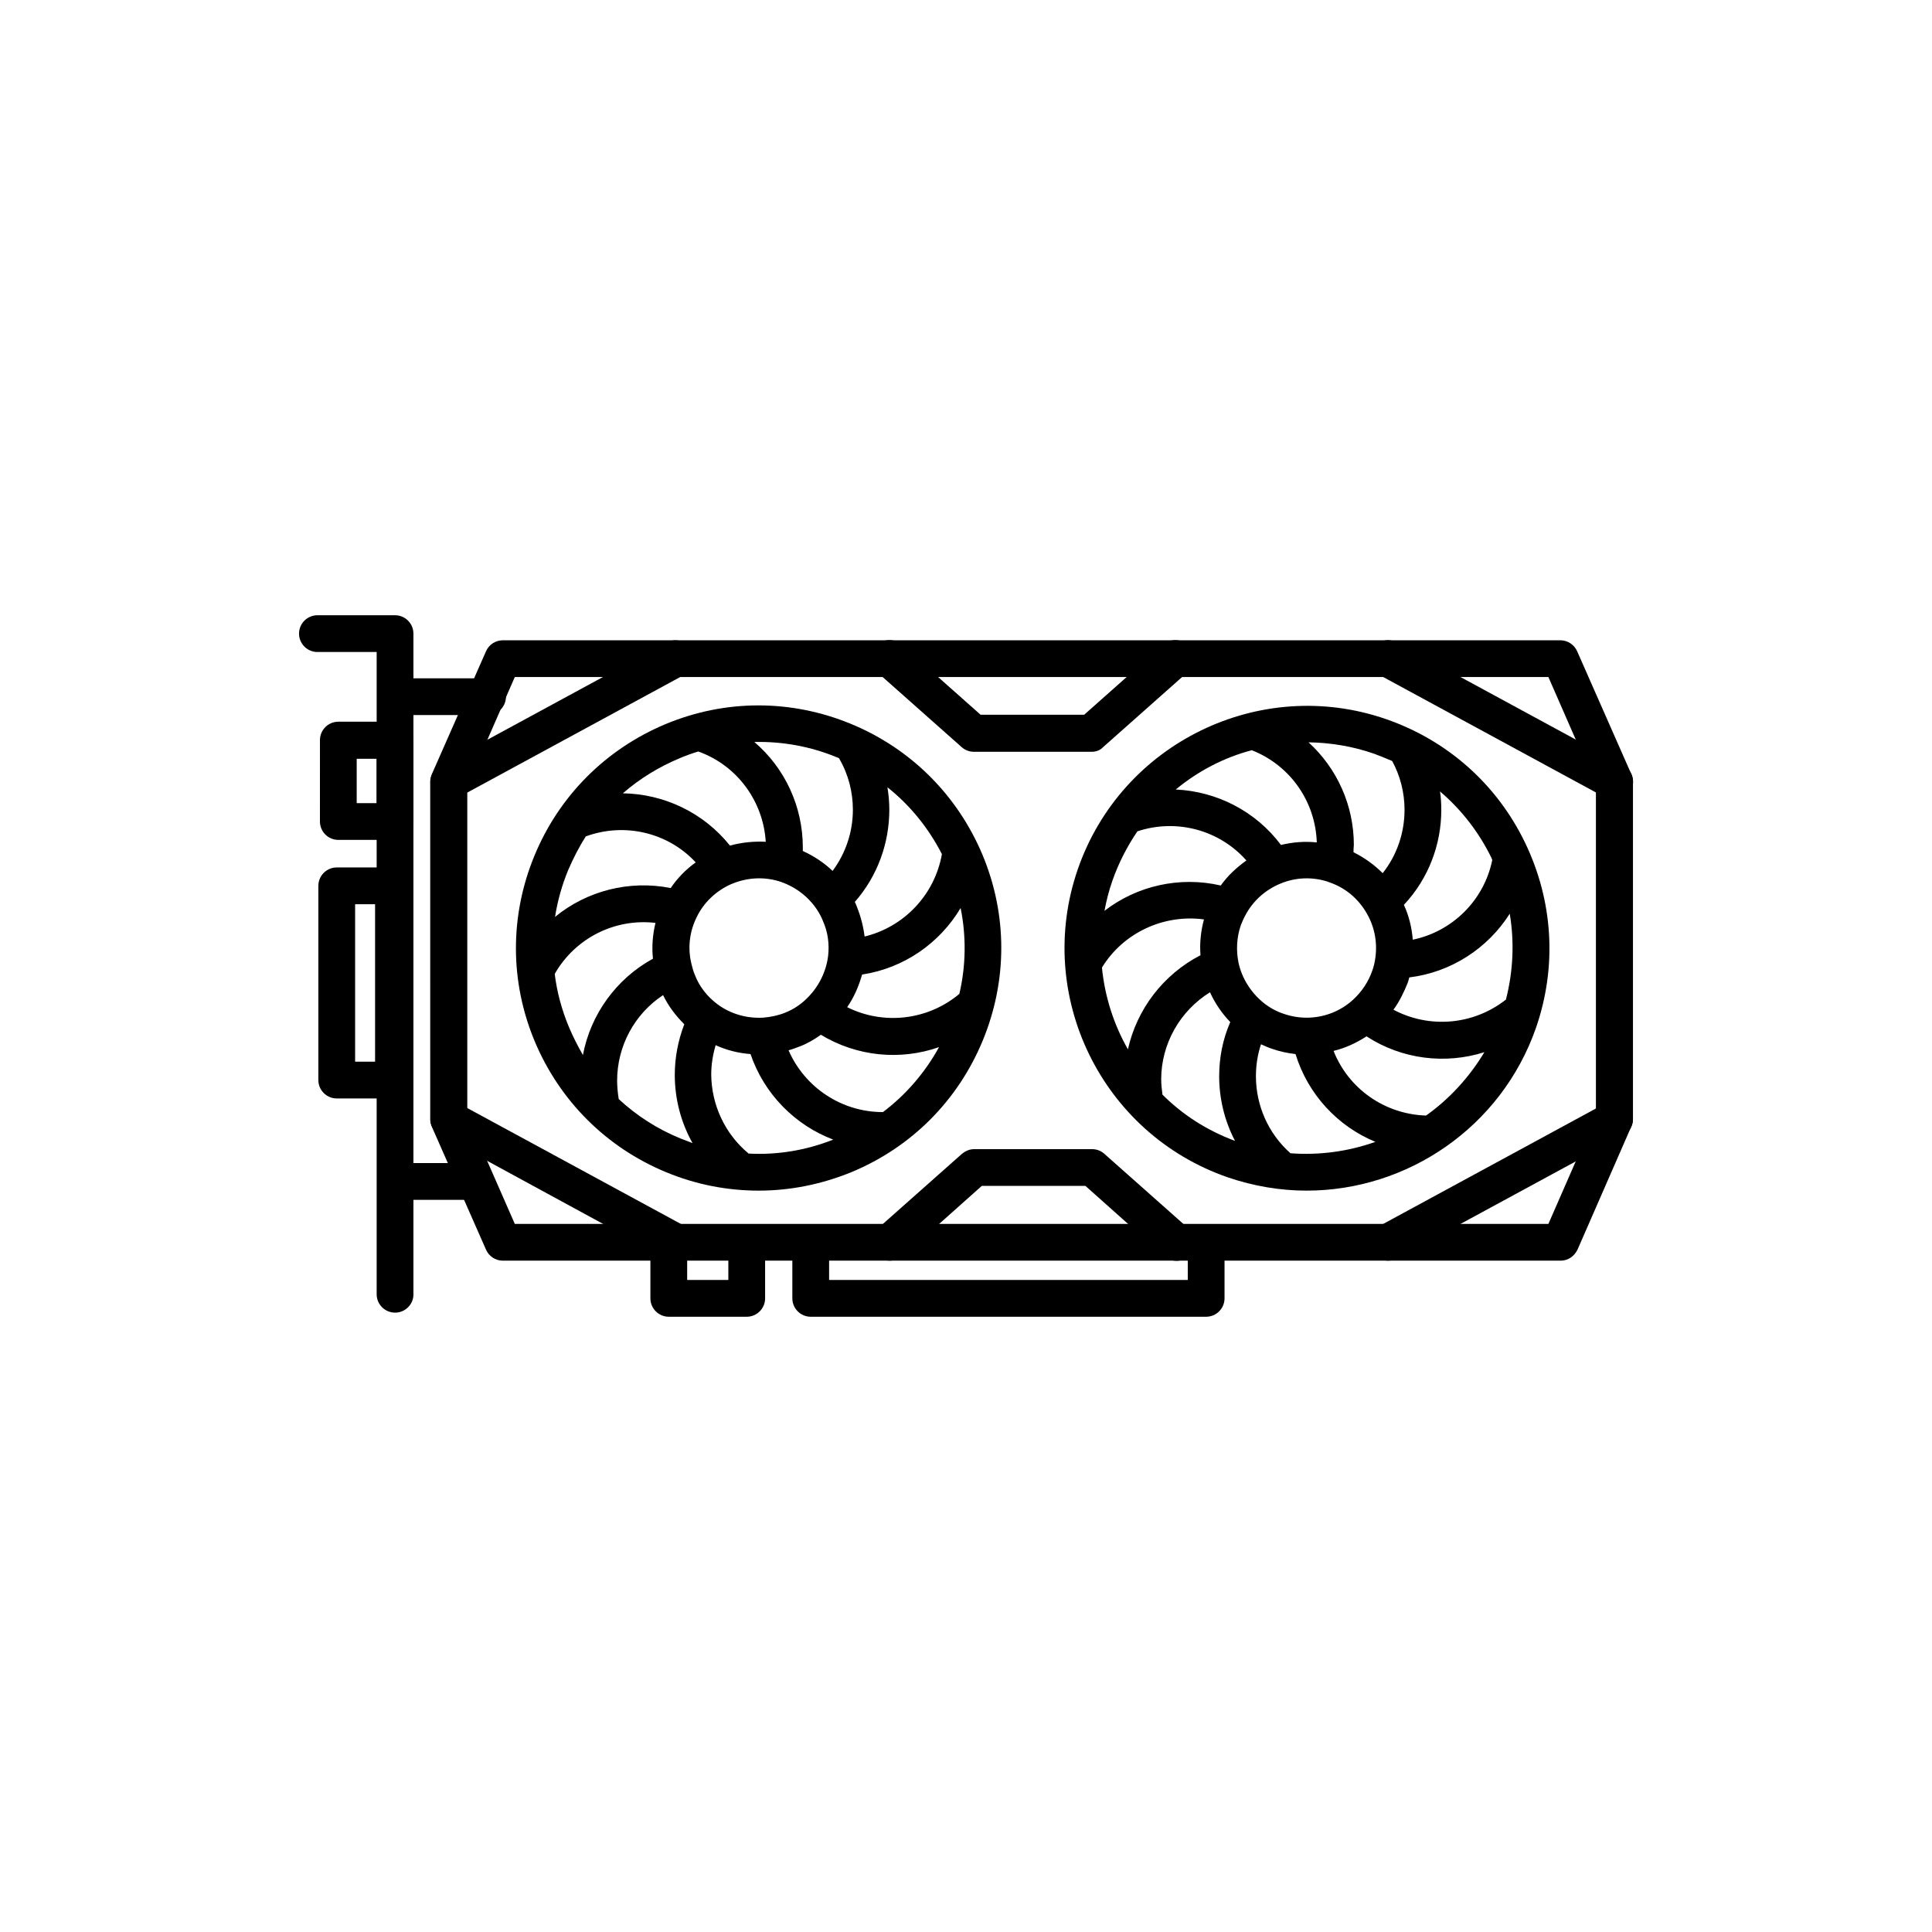 <?xml version="1.0" encoding="UTF-8"?>
<!-- Uploaded to: ICON Repo, www.iconrepo.com, Generator: ICON Repo Mixer Tools -->
<svg fill="#000000" width="800px" height="800px" version="1.1" viewBox="144 144 512 512" xmlns="http://www.w3.org/2000/svg">
 <g>
  <path d="m248.69 491.86c-2.688 0-4.871-2.184-4.871-4.871v-170.2h-15.699c-2.688 0-4.871-2.184-4.871-4.871s2.184-4.871 4.871-4.871h20.57c2.688 0 4.871 2.184 4.871 4.871v175.16c0 2.606-2.184 4.789-4.871 4.789z"/>
  <path d="m248.69 366.58h-15.031c-2.688 0-4.871-2.184-4.871-4.871l0.004-21.578c0-2.688 2.184-4.871 4.871-4.871h15.031c2.688 0 4.871 2.184 4.871 4.871v21.496c-0.004 2.769-2.188 4.953-4.875 4.953zm-10.16-9.738h5.289v-11.754h-5.289z"/>
  <path d="m248.27 435.1h-15.031c-2.688 0-4.871-2.184-4.871-4.871v-51.473c0-2.688 2.184-4.871 4.871-4.871h15.031c2.688 0 4.871 2.184 4.871 4.871l-0.004 51.473c0 2.688-2.184 4.871-4.867 4.871zm-10.16-9.742h5.289v-41.73h-5.289z"/>
  <path d="m490.27 459.53c-6.969 0-14.023-1.176-20.906-3.527-33.504-11.586-51.305-48.281-39.719-81.699 11.586-33.418 48.281-51.305 81.699-39.719 16.207 5.625 29.305 17.215 36.777 32.664 7.473 15.449 8.566 32.832 2.938 49.121-9.234 26.453-34.172 43.16-60.789 43.16zm-4.285-9.906c7.727 0.586 15.449-0.504 22.504-3.023-9.992-4.113-17.887-12.594-21.16-23.258-2.098-0.25-4.199-0.672-6.297-1.426-1.008-0.336-1.93-0.754-2.856-1.176-0.922 2.769-1.344 5.625-1.344 8.48 0 7.637 3.191 15.109 9.152 20.402zm-33.922-15.535c5.289 5.289 11.754 9.488 19.23 12.258-2.769-5.289-4.199-11.168-4.199-17.129 0-4.871 0.922-9.742 2.938-14.359-2.184-2.266-4.031-4.953-5.375-7.894-7.977 4.953-12.93 13.688-12.93 23.09 0 1.348 0.168 2.691 0.336 4.035zm45.344-11.586c3.945 9.992 13.52 16.793 24.52 17.129 6.129-4.367 11.418-10.078 15.449-16.793-10.328 3.273-21.832 1.93-31.234-4.199-2.688 1.762-5.629 3.106-8.734 3.863zm-61.383-22.086c0.754 7.641 3.106 15.031 6.887 21.664 2.352-10.578 9.32-19.816 19.23-24.938-0.25-3.191 0.082-6.383 0.922-9.488-10.578-1.43-21.328 3.441-27.039 12.762zm77.254 11.168c9.488 5.039 21.16 4.113 29.809-2.688 1.93-7.559 2.266-15.281 1.008-22.754-5.793 9.152-15.535 15.535-26.617 16.879-0.168 0.504-0.25 1.008-0.418 1.426-1.012 2.519-2.188 4.953-3.781 7.137zm-34.344-1.762c1.594 1.258 3.441 2.266 5.289 2.856 2.184 0.754 4.449 1.09 6.719 1.008 4.367-0.168 8.48-1.848 11.672-4.785 2.266-2.098 4.031-4.703 5.039-7.641 0.418-1.09 0.672-2.266 0.84-3.527 0.586-4.281-0.336-8.648-2.688-12.344-2.266-3.609-5.543-6.215-9.488-7.559-0.168-0.082-0.336-0.082-0.418-0.168-4.113-1.344-8.566-1.176-12.594 0.504-4.031 1.68-7.305 4.617-9.32 8.48-0.504 0.922-0.84 1.762-1.176 2.602-1.09 3.191-1.258 6.633-0.586 9.91 0.918 4.195 3.352 7.977 6.711 10.664zm37.113-26.031c1.344 2.938 2.098 6.047 2.352 9.238 10.496-2.184 18.895-10.41 21.074-21.16-0.082-0.168-0.168-0.25-0.168-0.418-3.359-6.887-7.977-12.848-13.688-17.719 0.25 1.594 0.336 3.273 0.336 4.953 0 9.066-3.356 18.137-9.906 25.105zm-81.871-7.977 4.617 1.594c-0.922 2.602-1.594 5.289-2.098 7.977 8.566-6.633 19.902-9.238 30.816-6.719 1.848-2.602 4.199-4.785 6.801-6.633-7.137-8.062-18.473-11.168-28.887-7.727-2.688 3.945-4.953 8.312-6.633 13.098zm68.52-5.961c2.856 1.426 5.457 3.273 7.727 5.543 3.863-4.871 5.793-10.832 5.793-16.793 0-4.449-1.09-8.902-3.273-12.93-1.594-0.672-3.191-1.344-4.785-1.93-5.793-2.016-11.672-2.938-17.383-3.023 7.559 6.887 12.008 16.711 12.008 27.207-0.086 0.664-0.086 1.336-0.086 1.926zm-47.105-16.629c10.832 0.504 21.16 5.711 27.879 14.695 3.106-0.754 6.297-1.008 9.488-0.672-0.336-10.746-6.969-20.402-17.215-24.434-7.391 1.93-14.273 5.543-20.152 10.41z"/>
  <path d="m345.08 459.53c-8.312 0-16.625-1.594-24.52-4.871-15.871-6.551-28.215-18.895-34.848-34.68-6.633-15.871-6.633-33.336-0.082-49.207 6.551-15.871 18.895-28.215 34.68-34.848 15.871-6.633 33.336-6.633 49.207-0.082 15.871 6.551 28.215 18.895 34.848 34.68 6.633 15.871 6.633 33.336 0.082 49.207-6.551 15.871-18.809 28.215-34.68 34.848-7.977 3.273-16.289 4.953-24.688 4.953zm-2.688-9.824c7.559 0.418 15.199-0.84 22.418-3.695-10.16-3.863-18.305-12.09-21.914-22.672-3.191-0.25-6.297-1.008-9.238-2.352-0.754 2.519-1.176 5.207-1.176 7.809 0.086 7.894 3.531 15.621 9.91 20.91zm-34.426-14.441c4.703 4.367 10.16 7.894 16.289 10.41 1.09 0.418 2.184 0.84 3.273 1.258-3.106-5.543-4.703-11.754-4.703-18.055 0-4.535 0.84-9.07 2.519-13.434-2.266-2.266-4.199-4.785-5.625-7.727-7.641 5.039-12.176 13.602-12.176 22.672 0.004 1.602 0.172 3.277 0.422 4.875zm45.008-12.93c4.281 9.824 14.023 16.375 24.938 16.375h0.082c6.129-4.617 11.168-10.496 14.863-17.215-10.242 3.609-21.746 2.519-31.32-3.273-1.762 1.258-3.609 2.352-5.625 3.106-0.922 0.336-1.93 0.754-2.938 1.008zm-58.191-6.133c1.09 2.602 2.352 5.039 3.695 7.391 2.016-10.664 8.734-20.152 18.559-25.527-0.336-3.191-0.082-6.383 0.672-9.488-10.664-1.258-21.242 3.945-26.703 13.52 0.586 4.785 1.848 9.488 3.777 14.105zm73.727-5.289c9.574 4.785 21.328 3.527 29.727-3.527 1.762-7.473 1.848-15.281 0.336-22.754-5.543 9.32-15.031 15.953-26.113 17.633-0.844 3.023-2.102 5.961-3.949 8.648zm-34.344-0.754c3.527 2.602 7.809 3.777 12.09 3.527 2.016-0.168 4.031-0.586 5.879-1.344 2.098-0.84 4.031-2.098 5.711-3.777 3.106-3.023 5.121-7.055 5.625-11.336 0.336-3.106-0.082-6.215-1.344-9.07-0.418-1.09-1.008-2.184-1.68-3.191-2.434-3.609-6.047-6.215-10.16-7.473-4.031-1.176-8.23-0.922-12.176 0.672-0.168 0.082-0.336 0.168-0.418 0.168-3.945 1.762-7.223 4.871-9.07 8.734-1.93 3.863-2.434 8.312-1.344 12.512 0.25 1.09 0.504 1.93 0.84 2.688 1.176 3.188 3.359 5.875 6.047 7.891zm36.359-27.125c0.25 0.418 0.418 0.922 0.586 1.344 1.008 2.519 1.68 5.121 2.016 7.809 10.41-2.519 18.559-11 20.488-21.832-3.527-6.887-8.398-12.93-14.441-17.719 0.336 2.016 0.504 3.945 0.504 5.961 0 8.82-3.109 17.555-9.152 24.438zm-71.289-17.379c-1.762 2.769-3.273 5.711-4.617 8.816-1.68 4.031-2.856 8.23-3.527 12.512 8.398-6.887 19.648-9.824 30.648-7.641 1.762-2.602 4.031-4.953 6.633-6.801-7.309-7.894-18.809-10.668-29.137-6.887zm57.516 3.863c2.938 1.344 5.625 3.106 7.894 5.289 3.527-4.785 5.375-10.41 5.375-16.207 0-4.703-1.176-9.406-3.695-13.688-0.168-0.082-0.25-0.082-0.418-0.168-7.055-2.938-14.527-4.281-22-4.113 8.062 6.887 12.848 17.047 12.848 27.961-0.004 0.336-0.004 0.672-0.004 0.926zm-47.691-15.285c10.832 0.168 21.328 5.039 28.383 13.855 3.106-0.84 6.297-1.176 9.488-1.008-0.672-10.746-7.559-20.238-17.887-23.93-1.68 0.504-3.273 1.09-4.871 1.762-5.625 2.352-10.664 5.461-15.113 9.32z"/>
  <path d="m341.89 492.95h-20.656c-2.688 0-4.871-2.184-4.871-4.871v-13.52c0-2.688 2.184-4.871 4.871-4.871s4.871 2.184 4.871 4.871v8.648h10.914v-8.648c0-2.688 2.184-4.871 4.871-4.871s4.871 2.184 4.871 4.871v13.52c0 2.688-2.184 4.871-4.871 4.871z"/>
  <path d="m463.64 492.95h-104.79c-2.688 0-4.871-2.184-4.871-4.871v-13.52c0-2.688 2.184-4.871 4.871-4.871s4.871 2.184 4.871 4.871v8.648h95.051v-8.648c0-2.688 2.184-4.871 4.871-4.871s4.871 2.184 4.871 4.871v13.52c-0.004 2.688-2.188 4.871-4.875 4.871z"/>
  <path d="m433.33 343.23h-31.234c-1.176 0-2.352-0.418-3.273-1.258l-22.336-19.816c-2.016-1.762-2.184-4.871-0.418-6.887 1.762-2.016 4.871-2.184 6.887-0.418l20.906 18.559h27.457l20.906-18.559c2.016-1.762 5.121-1.594 6.887 0.418 1.762 2.016 1.594 5.121-0.418 6.887l-22.336 19.816c-0.758 0.84-1.852 1.258-3.027 1.258z"/>
  <path d="m379.76 478.09c-1.344 0-2.688-0.586-3.609-1.594-1.762-2.016-1.594-5.121 0.418-6.887l22.336-19.816c0.922-0.754 2.016-1.258 3.273-1.258h31.234c1.176 0 2.352 0.418 3.273 1.258l22.336 19.816c2.016 1.762 2.184 4.871 0.418 6.887-1.762 2.016-4.871 2.184-6.887 0.418l-20.906-18.641h-27.457l-20.906 18.641c-1.172 0.754-2.348 1.176-3.523 1.176z"/>
  <path d="m571.88 356c-0.754 0-1.594-0.168-2.352-0.586l-60.039-32.578c-2.352-1.258-3.273-4.281-1.93-6.633 1.258-2.352 4.281-3.273 6.633-1.93l60.039 32.578c2.352 1.258 3.273 4.281 1.93 6.633-0.84 1.59-2.519 2.516-4.281 2.516z"/>
  <path d="m511.84 478.09c-1.762 0-3.441-0.922-4.281-2.519-1.258-2.352-0.418-5.289 1.93-6.633l60.039-32.578c2.352-1.258 5.289-0.418 6.633 1.93 1.258 2.352 0.418 5.289-1.93 6.633l-60.039 32.578c-0.754 0.422-1.594 0.59-2.352 0.59z"/>
  <path d="m557.61 478.09h-280.37c-1.93 0-3.695-1.176-4.449-2.938l-14.359-32.578c-0.25-0.586-0.418-1.258-0.418-1.93l-0.004-89.516c0-0.672 0.168-1.344 0.418-1.93l14.359-32.578c0.754-1.762 2.519-2.938 4.449-2.938h280.29c1.93 0 3.695 1.176 4.449 2.938l14.363 32.578c0.25 0.586 0.418 1.258 0.418 1.93v89.426c0 0.672-0.168 1.344-0.418 1.93l-14.273 32.664c-0.84 1.766-2.519 2.941-4.453 2.941zm-277.18-9.742h273.91l12.594-28.801v-87.328l-12.594-28.801h-273.91l-12.594 28.801v87.41z"/>
  <path d="m262.96 356c-1.762 0-3.441-0.922-4.281-2.519-1.258-2.352-0.418-5.289 1.93-6.633l60.039-32.578c2.352-1.258 5.289-0.418 6.633 1.93 1.258 2.352 0.418 5.289-1.93 6.633l-60.039 32.578c-0.754 0.422-1.594 0.59-2.352 0.59z"/>
  <path d="m323 478.09c-0.754 0-1.594-0.168-2.352-0.586l-60.039-32.668c-2.352-1.258-3.273-4.199-1.93-6.633 1.258-2.352 4.199-3.273 6.633-1.93l60.039 32.578c2.352 1.258 3.273 4.199 1.93 6.633-0.84 1.68-2.519 2.606-4.281 2.606z"/>
  <path d="m273.21 333.5h-24.352c-2.688 0-4.871-2.184-4.871-4.871s2.184-4.871 4.871-4.871h24.352c2.688 0 4.871 2.184 4.871 4.871s-2.184 4.871-4.871 4.871z"/>
  <path d="m269.85 461.97h-20.992c-2.688 0-4.871-2.184-4.871-4.871s2.184-4.871 4.871-4.871h20.992c2.688 0 4.871 2.184 4.871 4.871s-2.184 4.871-4.871 4.871z"/>
 </g>
</svg>